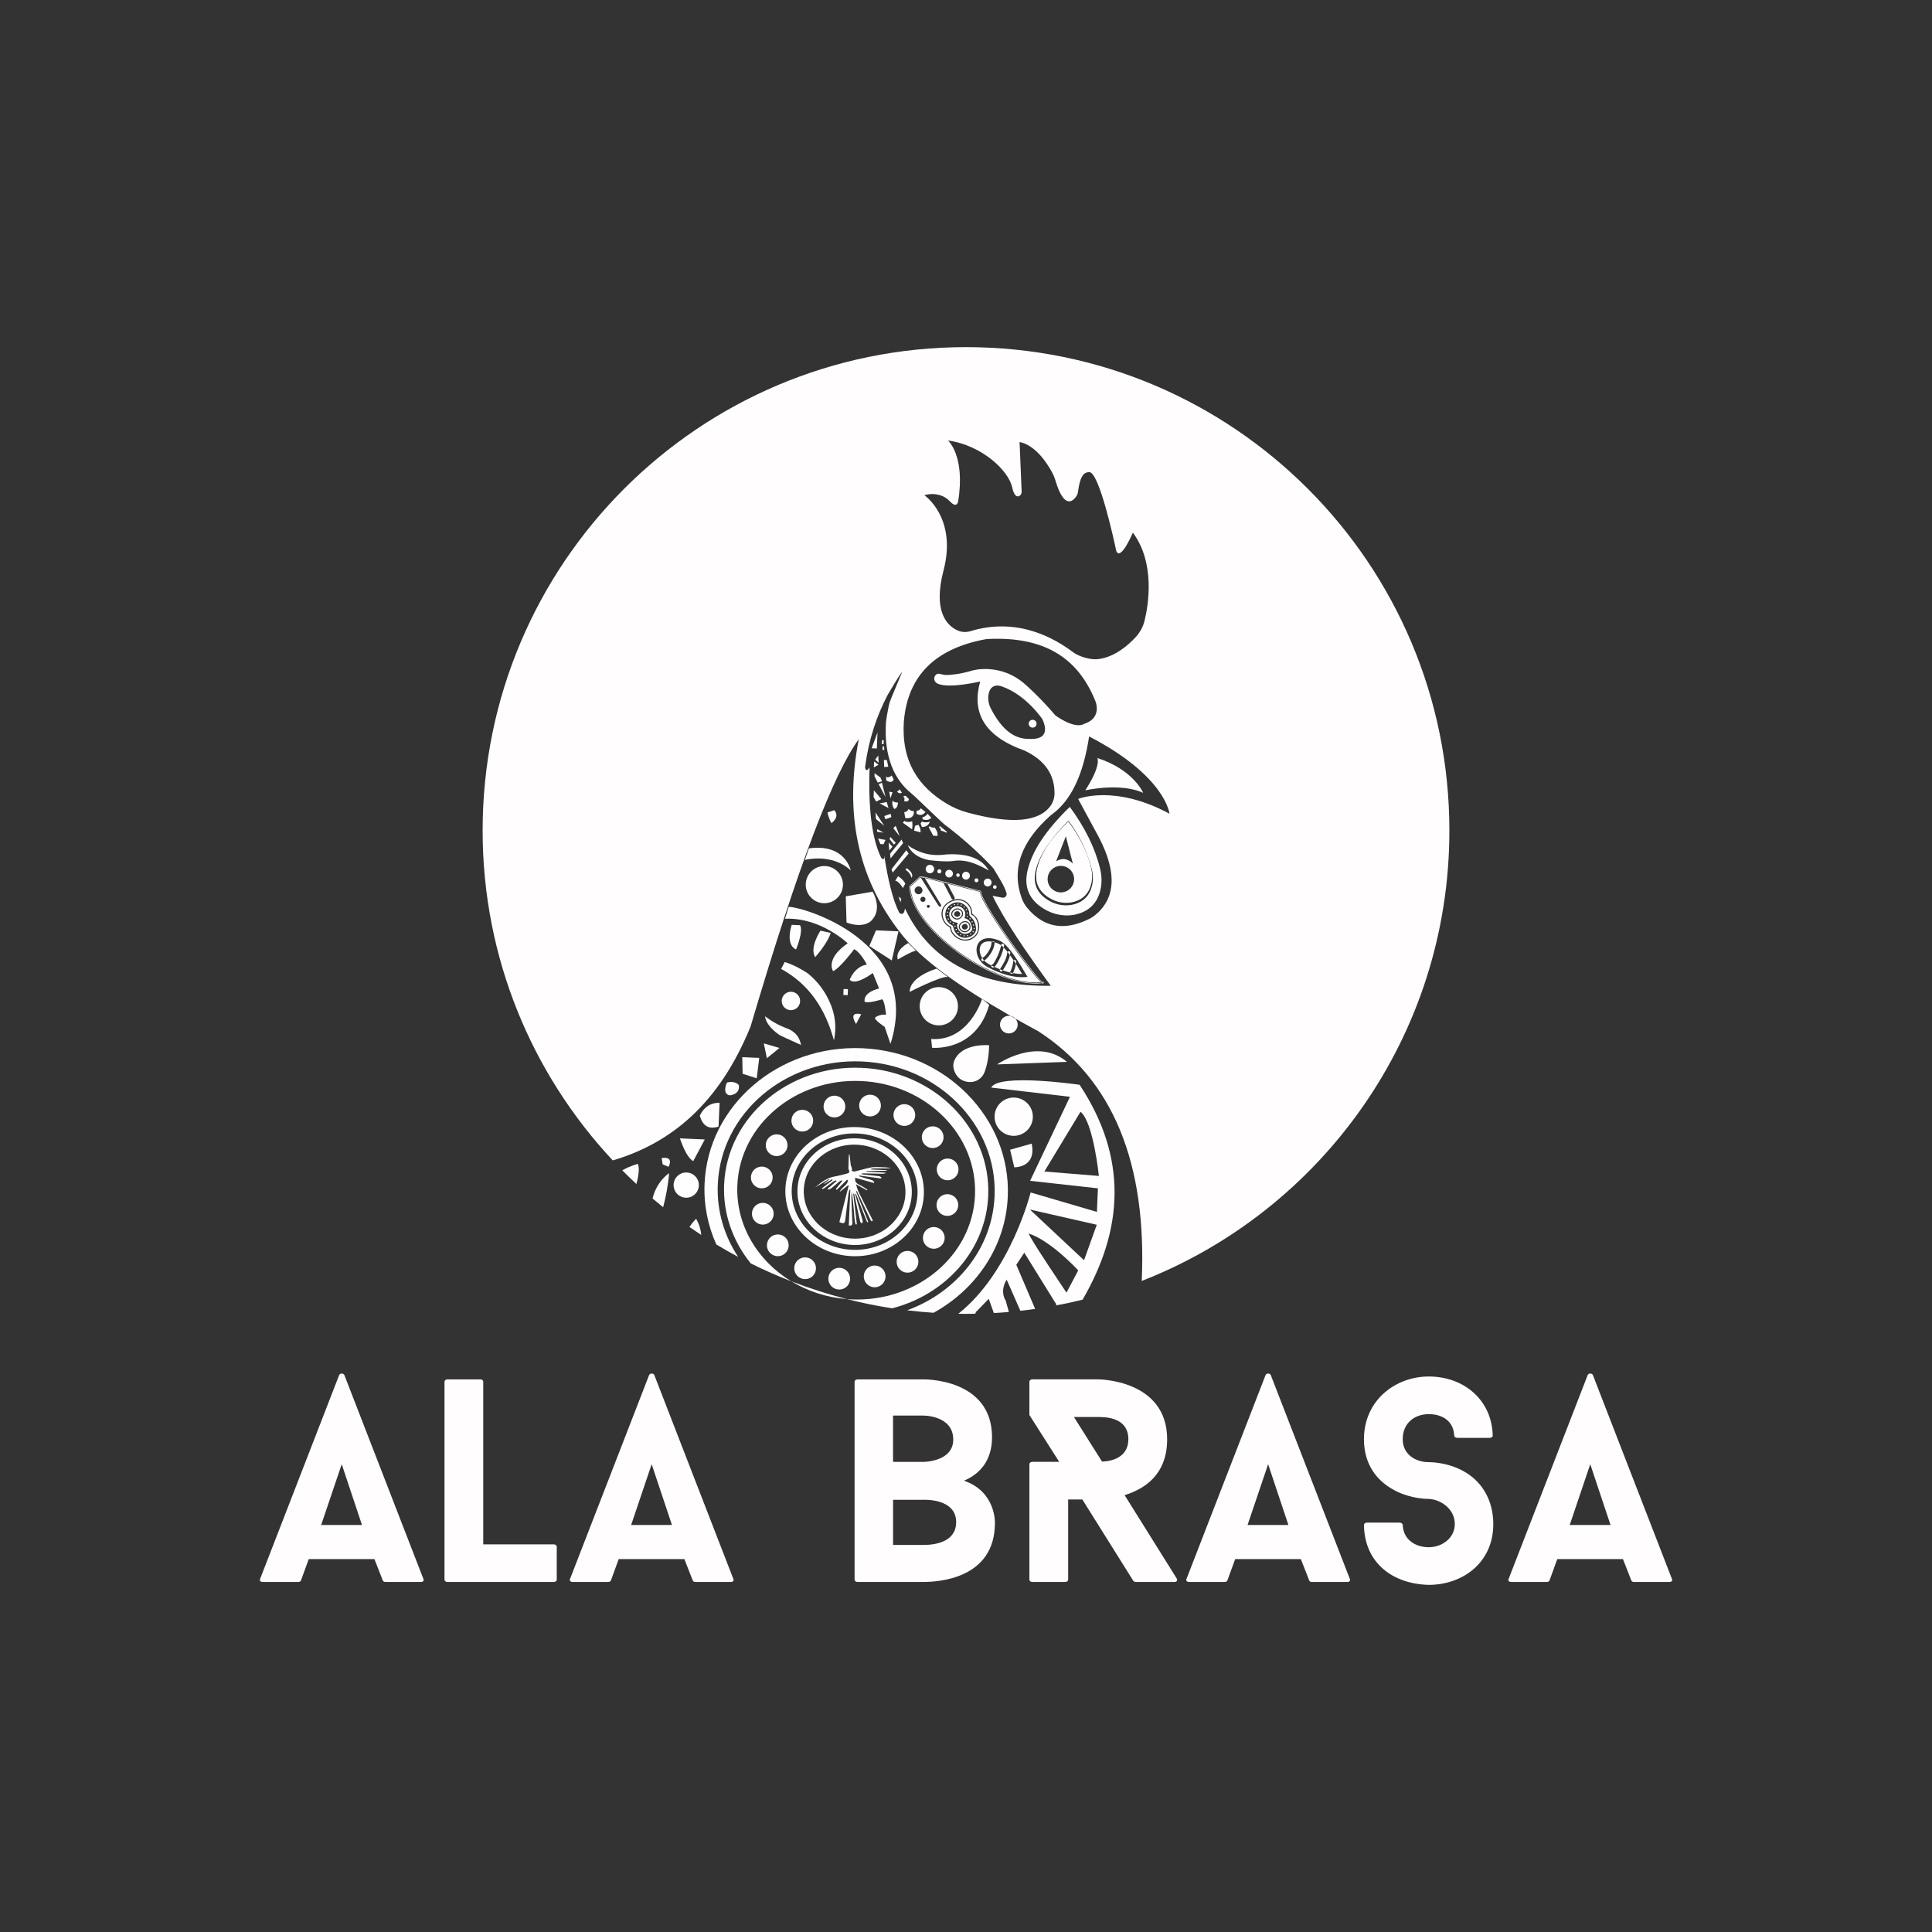 <svg xmlns="http://www.w3.org/2000/svg" xmlns:xlink="http://www.w3.org/1999/xlink" width="400" zoomAndPan="magnify" viewBox="0 0 300 300" height="400" preserveAspectRatio="xMidYMid meet" version="1.2"><rect x="0" y="0" width="300" height="300" fill="#333333" stroke="none"/><g id="0a7060b50a"><path style=" stroke:none;fill-rule:nonzero;fill:#fffdfd;fill-opacity:1;" d="M 58.141 242.098 L 47.941 242.098 L 46.73 245.426 C 46.684 245.559 46.504 245.648 46.324 245.648 L 40.797 245.648 C 40.438 245.648 40.258 245.426 40.395 245.156 L 52.664 213.52 C 52.797 213.203 53.336 213.203 53.473 213.52 L 65.738 245.156 C 65.875 245.426 65.695 245.648 65.379 245.648 L 59.809 245.648 C 59.672 245.648 59.492 245.559 59.445 245.426 Z M 49.875 236.797 L 56.207 236.797 L 53.062 227.359 L 49.871 236.797 Z M 49.875 236.797 "/><path style=" stroke:none;fill-rule:nonzero;fill:#fffdfd;fill-opacity:1;" d="M 86.004 239.809 C 86.273 239.809 86.453 239.988 86.453 240.168 L 86.453 245.289 C 86.453 245.469 86.273 245.648 86.004 245.648 L 69.465 245.648 C 69.199 245.648 69.02 245.469 69.02 245.289 L 69.02 214.551 C 69.02 214.371 69.199 214.191 69.465 214.191 L 74.637 214.191 C 74.859 214.191 75.039 214.371 75.039 214.551 L 75.039 239.809 Z M 86.004 239.809 "/><path style=" stroke:none;fill-rule:nonzero;fill:#fffdfd;fill-opacity:1;" d="M 106.27 242.098 L 96.07 242.098 L 94.859 245.426 C 94.812 245.559 94.633 245.648 94.453 245.648 L 88.926 245.648 C 88.566 245.648 88.387 245.426 88.523 245.156 L 100.793 213.52 C 100.926 213.203 101.465 213.203 101.602 213.52 L 113.867 245.156 C 114.004 245.426 113.824 245.648 113.508 245.648 L 107.938 245.648 C 107.801 245.648 107.621 245.559 107.574 245.426 Z M 98.004 236.797 L 104.34 236.797 L 101.191 227.359 Z M 98.004 236.797 "/><path style=" stroke:none;fill-rule:nonzero;fill:#fffdfd;fill-opacity:1;" d="M 149.684 229.922 C 154.672 231.625 154.492 236.48 154.492 236.48 C 154.492 245.246 145.508 245.648 143.395 245.648 L 133.148 245.648 C 132.879 245.648 132.699 245.469 132.699 245.289 L 132.699 214.551 C 132.699 214.371 132.879 214.191 133.148 214.191 L 143.395 214.191 C 143.395 214.191 154.043 213.965 154.043 223.18 C 154.043 226.863 152.066 228.93 149.684 229.918 Z M 138.672 227 L 143.391 227 C 143.391 227 148.02 227 148.02 223.539 C 148.02 219.766 143.391 219.812 143.391 219.812 L 138.672 219.812 L 138.672 227.004 Z M 148.473 236.348 C 148.473 232.617 143.395 232.887 143.395 232.887 L 138.676 232.887 L 138.676 239.898 L 143.395 239.898 C 145.371 239.898 148.473 239.359 148.473 236.348 Z M 148.473 236.348 "/><path style=" stroke:none;fill-rule:nonzero;fill:#fffdfd;fill-opacity:1;" d="M 176.379 245.648 C 176.246 245.648 176.02 245.559 175.977 245.469 L 168.066 232.84 L 165.863 232.84 L 165.863 245.289 C 165.863 245.469 165.684 245.648 165.414 245.648 L 160.293 245.648 C 160.023 245.648 159.844 245.469 159.844 245.289 L 159.844 227.359 C 159.844 227.18 160.023 226.996 160.293 226.996 L 164.473 226.996 C 162.945 224.617 161.375 222.102 159.844 219.719 L 159.844 214.551 C 159.844 214.367 160.023 214.188 160.293 214.188 L 170.539 214.188 C 170.539 214.188 181.234 214.188 181.234 223.492 C 181.234 229.02 177.684 231.219 174.629 232.164 L 182.719 245.105 C 182.898 245.375 182.719 245.648 182.402 245.648 Z M 171.121 226.953 C 172.828 226.91 175.211 226.188 175.211 223.492 C 175.211 220.035 171.57 220.035 170.539 220.035 L 166.762 220.035 Z M 171.121 226.953 "/><path style=" stroke:none;fill-rule:nonzero;fill:#fffdfd;fill-opacity:1;" d="M 201.996 242.098 L 191.797 242.098 L 190.582 245.426 C 190.539 245.559 190.359 245.648 190.18 245.648 L 184.652 245.648 C 184.293 245.648 184.109 245.426 184.246 245.156 L 196.516 213.52 C 196.652 213.203 197.188 213.203 197.324 213.52 L 209.594 245.156 C 209.73 245.426 209.551 245.648 209.234 245.648 L 203.66 245.648 C 203.523 245.648 203.344 245.559 203.301 245.426 Z M 193.727 236.797 L 200.062 236.797 L 196.914 227.359 L 193.723 236.797 Z M 193.727 236.797 "/><path style=" stroke:none;fill-rule:nonzero;fill:#fffdfd;fill-opacity:1;" d="M 211.793 236.797 C 211.793 236.617 211.973 236.434 212.242 236.434 L 217.363 236.434 C 217.59 236.434 217.812 236.617 217.812 236.797 C 217.902 239.086 219.793 240.254 221.859 240.254 C 223.926 240.254 225.902 238.816 225.902 236.66 C 225.902 234.277 223.699 232.84 221.859 232.75 C 221.59 232.75 219.387 232.75 217.051 231.672 C 213.68 230.098 211.793 227.266 211.793 223.492 C 211.793 217.426 216.688 213.742 221.859 213.742 C 227.383 213.742 231.699 217.473 231.789 222.957 C 231.789 223.09 231.609 223.27 231.34 223.27 L 226.262 223.27 C 226.039 223.27 225.812 223.09 225.812 222.957 C 225.723 220.664 223.973 219.586 221.859 219.586 C 219.746 219.586 217.812 220.891 217.812 223.492 C 217.812 225.832 219.793 227.043 221.859 227.043 C 222.082 227.043 224.328 227.043 226.621 228.121 C 230.039 229.695 231.879 232.887 231.879 236.66 C 231.879 242.727 227.027 246.098 221.859 246.098 C 216.285 245.961 211.883 242.727 211.793 236.797 Z M 211.793 236.797 "/><path style=" stroke:none;fill-rule:nonzero;fill:#fffdfd;fill-opacity:1;" d="M 252.012 242.098 L 241.812 242.098 L 240.602 245.426 C 240.555 245.559 240.375 245.648 240.195 245.648 L 234.668 245.648 C 234.309 245.648 234.129 245.426 234.266 245.156 L 246.535 213.52 C 246.668 213.203 247.207 213.203 247.344 213.52 L 259.609 245.156 C 259.746 245.426 259.566 245.648 259.25 245.648 L 253.68 245.648 C 253.543 245.648 253.363 245.559 253.316 245.426 Z M 243.746 236.797 L 250.082 236.797 L 246.934 227.359 Z M 243.746 236.797 "/><path style=" stroke:none;fill-rule:nonzero;fill:#fffdfd;fill-opacity:1;" d="M 130.953 154.5 L 130.992 153.57 L 131.668 153.598 L 131.629 154.527 Z M 130.953 154.5 "/><path style=" stroke:none;fill-rule:nonzero;fill:#fffdfd;fill-opacity:1;" d="M 132.934 159 L 133.727 157.492 C 131.562 156.98 132.934 159 132.934 159 Z M 132.934 159 "/><path style=" stroke:none;fill-rule:nonzero;fill:#fffdfd;fill-opacity:1;" d="M 128.996 144.867 L 127.402 144.512 C 127.402 144.512 125.648 147.137 126.578 148.625 C 126.578 148.625 128.488 146.52 128.992 144.867 Z M 128.996 144.867 "/><path style=" stroke:none;fill-rule:nonzero;fill:#fffdfd;fill-opacity:1;" d="M 122.461 140.82 L 121.895 142.664 C 127.398 142.41 131.629 146.477 131.629 146.477 C 128.062 148.93 129.367 150.805 129.367 150.805 C 130.48 150.289 132.637 147.391 132.637 147.391 C 133.629 147.867 134.605 149.777 134.605 149.777 C 132.648 150.094 131.945 152.137 131.945 152.137 C 132.805 153.156 135.531 151.086 135.531 151.086 L 136.504 153.492 C 133.852 154.168 134.262 155.551 134.262 155.551 C 134.875 155.867 136.977 155.168 136.977 155.168 C 137.398 155.43 137.582 157.574 137.582 157.574 C 136.59 157.438 135.891 158 135.891 158 C 135.684 158.359 137.363 159.438 137.363 159.438 L 138.277 162.09 C 143.355 146.039 124.348 140.738 122.465 140.82 Z M 122.461 140.82 "/><path style=" stroke:none;fill-rule:nonzero;fill:#fffdfd;fill-opacity:1;" d="M 125.543 151.23 C 125.457 151.156 125.363 151.09 125.266 151.031 C 124.094 150.285 122.953 149.715 121.848 149.383 L 121.289 150.453 C 125.648 152.82 128.176 156.688 129.496 161.555 C 129.914 159.535 129.734 157.5 128.762 155.441 C 128.023 153.828 126.961 152.414 125.543 151.234 Z M 125.543 151.23 "/><path style=" stroke:none;fill-rule:nonzero;fill:#fffdfd;fill-opacity:1;" d="M 146.754 132.699 C 144.387 133.004 142.539 132.352 140.938 131.246 C 141.488 132.398 142.52 133.223 144.27 133.562 C 144.309 133.57 144.352 133.574 144.391 133.578 C 145.73 133.723 146.793 133.781 147.547 133.742 C 147.707 133.734 147.867 133.711 148.031 133.688 C 149.977 133.383 151.75 134.156 153.543 135.184 C 152.492 133.352 150.352 132.496 147.055 132.668 C 146.953 132.672 146.852 132.684 146.754 132.699 Z M 146.754 132.699 "/><path style=" stroke:none;fill-rule:nonzero;fill:#fffdfd;fill-opacity:1;" d="M 124.223 143.664 L 122.938 143.609 C 122.938 143.609 121.875 146.652 123.609 147.434 C 123.609 147.434 124.797 144.605 124.223 143.664 Z M 124.223 143.664 "/><path style=" stroke:none;fill-rule:nonzero;fill:#fffdfd;fill-opacity:1;" d="M 147.184 151.703 L 145.453 150.406 C 145.453 150.406 141.234 151.621 141.262 154.02 C 141.262 154.02 146.145 151.512 147.184 151.703 Z M 147.184 151.703 "/><path style=" stroke:none;fill-rule:nonzero;fill:#fffdfd;fill-opacity:1;" d="M 141.031 146.441 C 141.031 146.441 138.949 147.488 139.41 148.992 C 139.41 148.992 141.688 147.629 142.234 147.637 Z M 141.031 146.441 "/><path style=" stroke:none;fill-rule:nonzero;fill:#fffdfd;fill-opacity:1;" d="M 148.164 164.746 C 148.016 165.121 147.988 165.531 148.078 165.926 C 148.258 166.668 148.797 167.848 150.414 168.012 C 151.48 168.121 152.477 167.504 152.867 166.508 C 153.211 165.625 153.551 164.273 153.59 162.305 C 153.59 162.305 149.301 161.891 148.164 164.746 Z M 148.164 164.746 "/><path style=" stroke:none;fill-rule:nonzero;fill:#fffdfd;fill-opacity:1;" d="M 154.465 138.016 C 154.621 138.023 154.75 137.902 154.758 137.746 C 154.766 137.59 154.645 137.461 154.488 137.453 C 154.332 137.445 154.203 137.566 154.195 137.723 C 154.188 137.879 154.309 138.008 154.465 138.016 Z M 154.465 138.016 "/><path style=" stroke:none;fill-rule:nonzero;fill:#fffdfd;fill-opacity:1;" d="M 154.828 165.281 L 165.672 164.887 C 161.055 160.957 154.828 165.281 154.828 165.281 Z M 154.828 165.281 "/><path style=" stroke:none;fill-rule:nonzero;fill:#fffdfd;fill-opacity:1;" d="M 124.242 155.492 C 124.277 154.703 123.664 154.035 122.875 154 C 122.086 153.965 121.422 154.578 121.383 155.367 C 121.352 156.156 121.961 156.82 122.75 156.859 C 123.539 156.891 124.207 156.281 124.242 155.492 Z M 124.242 155.492 "/><path style=" stroke:none;fill-rule:nonzero;fill:#fffdfd;fill-opacity:1;" d="M 144.594 161.336 L 144.727 162.695 C 144.727 162.695 151.516 163.406 153.605 156.035 L 152.492 155.117 C 152.492 155.117 150.461 161.75 144.594 161.336 Z M 144.594 161.336 "/><path style=" stroke:none;fill-rule:nonzero;fill:#fffdfd;fill-opacity:1;" d="M 148.75 156.379 C 148.82 154.738 147.547 153.352 145.906 153.281 C 144.266 153.207 142.879 154.48 142.809 156.121 C 142.738 157.762 144.012 159.148 145.652 159.219 C 147.293 159.293 148.68 158.02 148.75 156.379 Z M 148.75 156.379 "/><path style=" stroke:none;fill-rule:nonzero;fill:#fffdfd;fill-opacity:1;" d="M 152.754 137.012 C 152.738 137.352 153 137.637 153.336 137.648 C 153.676 137.664 153.961 137.402 153.973 137.062 C 153.988 136.727 153.727 136.441 153.391 136.43 C 153.051 136.414 152.766 136.676 152.754 137.012 Z M 152.754 137.012 "/><path style=" stroke:none;fill-rule:nonzero;fill:#fffdfd;fill-opacity:1;" d="M 159.738 112.352 C 159.723 112.691 159.984 112.977 160.32 112.988 C 160.66 113.004 160.945 112.742 160.957 112.406 C 160.973 112.066 160.711 111.781 160.375 111.77 C 160.035 111.754 159.75 112.016 159.738 112.352 Z M 159.738 112.352 "/><path style=" stroke:none;fill-rule:nonzero;fill:#fffdfd;fill-opacity:1;" d="M 138.41 126.875 L 138.305 126.371 L 137.309 126.715 L 137.477 127.219 Z M 138.41 126.875 "/><path style=" stroke:none;fill-rule:nonzero;fill:#fffdfd;fill-opacity:1;" d="M 136.59 124.754 L 137.965 125.473 L 137.691 124.543 Z M 136.59 124.754 "/><path style=" stroke:none;fill-rule:nonzero;fill:#fffdfd;fill-opacity:1;" d="M 141.641 127.527 C 141.641 127.527 141.023 127.809 140.43 127.477 L 140.184 127.754 L 141.629 128.781 C 141.629 128.781 141.746 128.168 141.641 127.527 Z M 141.641 127.527 "/><path style=" stroke:none;fill-rule:nonzero;fill:#fffdfd;fill-opacity:1;" d="M 140.398 124.379 C 140.398 124.379 141.031 124.688 141.145 124.09 L 140.605 123.555 L 140.262 123.656 L 140.465 123.98 Z M 140.398 124.379 "/><path style=" stroke:none;fill-rule:nonzero;fill:#fffdfd;fill-opacity:1;" d="M 140.055 123.086 L 139.684 122.562 C 139.684 122.562 139.523 122.844 139.281 122.922 C 139.281 122.922 139.621 123.355 140.055 123.086 Z M 140.055 123.086 "/><path style=" stroke:none;fill-rule:nonzero;fill:#fffdfd;fill-opacity:1;" d="M 138.281 123.965 L 138.578 123.023 L 138.074 122.934 Z M 138.281 123.965 "/><path style=" stroke:none;fill-rule:nonzero;fill:#fffdfd;fill-opacity:1;" d="M 137.574 120.578 L 137.625 121.207 C 138.66 121.773 138.762 121 138.762 121 L 138.465 120.426 C 137.836 120.941 137.574 120.578 137.574 120.578 Z M 137.574 120.578 "/><path style=" stroke:none;fill-rule:nonzero;fill:#fffdfd;fill-opacity:1;" d="M 151.32 136.68 C 151.312 136.848 151.445 136.992 151.609 136.996 C 151.781 137.004 151.922 136.875 151.93 136.707 C 151.938 136.539 151.805 136.395 151.637 136.391 C 151.469 136.383 151.328 136.512 151.32 136.68 Z M 151.32 136.68 "/><path style=" stroke:none;fill-rule:nonzero;fill:#fffdfd;fill-opacity:1;" d="M 139.09 128.238 L 138.707 128.59 L 139.715 129.859 Z M 139.09 128.238 "/><path style=" stroke:none;fill-rule:nonzero;fill:#fffdfd;fill-opacity:1;" d="M 139.441 124.617 C 138.746 124.645 138.617 124.301 138.617 124.301 C 138.391 125.125 138.875 125.605 138.875 125.605 C 139.398 125.551 139.441 124.617 139.441 124.617 Z M 139.441 124.617 "/><path style=" stroke:none;fill-rule:nonzero;fill:#fffdfd;fill-opacity:1;" d="M 139.09 130.875 L 138.277 129.973 L 138.133 130.289 L 138.805 131.152 Z M 139.09 130.875 "/><path style=" stroke:none;fill-rule:nonzero;fill:#fffdfd;fill-opacity:1;" d="M 137.297 119.105 L 137.93 119.055 L 137.715 118.027 L 137.25 118.008 Z M 137.297 119.105 "/><path style=" stroke:none;fill-rule:nonzero;fill:#fffdfd;fill-opacity:1;" d="M 146.781 135.633 C 146.77 135.961 147.023 136.234 147.352 136.25 C 147.68 136.266 147.957 136.012 147.973 135.684 C 147.984 135.352 147.73 135.078 147.402 135.062 C 147.074 135.051 146.797 135.301 146.781 135.633 Z M 146.781 135.633 "/><path style=" stroke:none;fill-rule:nonzero;fill:#fffdfd;fill-opacity:1;" d="M 143.738 134.914 C 143.723 135.277 144.008 135.586 144.367 135.602 C 144.734 135.617 145.039 135.332 145.055 134.973 C 145.07 134.605 144.789 134.301 144.426 134.285 C 144.062 134.27 143.754 134.551 143.738 134.914 Z M 143.738 134.914 "/><path style=" stroke:none;fill-rule:nonzero;fill:#fffdfd;fill-opacity:1;" d="M 144.387 127.59 C 144.387 127.59 143.773 127.809 143.234 127.598 C 143.066 127.531 142.957 127.883 142.957 127.883 L 143.152 128.414 C 143.152 128.414 144.09 128.512 144.383 127.594 Z M 144.387 127.59 "/><path style=" stroke:none;fill-rule:nonzero;fill:#fffdfd;fill-opacity:1;" d="M 140.406 126.109 L 140.57 127.023 C 140.57 127.023 141.977 127.344 141.91 125.957 C 141.91 125.957 141.402 125.957 141.078 125.605 C 141.078 125.605 140.941 126.074 140.406 126.109 Z M 140.406 126.109 "/><path style=" stroke:none;fill-rule:nonzero;fill:#fffdfd;fill-opacity:1;" d="M 149.391 135.949 C 149.375 136.289 149.637 136.574 149.973 136.586 C 150.312 136.602 150.594 136.34 150.609 136.004 C 150.625 135.664 150.363 135.379 150.023 135.367 C 149.688 135.352 149.402 135.613 149.391 135.949 Z M 149.391 135.949 "/><path style=" stroke:none;fill-rule:nonzero;fill:#fffdfd;fill-opacity:1;" d="M 148.48 135.883 C 148.477 136.035 148.594 136.164 148.746 136.168 C 148.895 136.176 149.023 136.059 149.027 135.906 C 149.035 135.754 148.918 135.629 148.766 135.621 C 148.617 135.617 148.488 135.734 148.48 135.883 Z M 148.48 135.883 "/><path style=" stroke:none;fill-rule:nonzero;fill:#fffdfd;fill-opacity:1;" d="M 143.703 126.09 L 142.98 125.504 C 142.805 125.895 142.328 125.898 142.328 125.898 L 142.312 126.332 C 143.148 126.926 143.703 126.09 143.703 126.09 Z M 143.703 126.09 "/><path style=" stroke:none;fill-rule:nonzero;fill:#fffdfd;fill-opacity:1;" d="M 146.094 128.977 C 146.094 128.977 146.754 129.141 146.91 129.309 L 147.051 129.18 L 145.988 128.297 L 145.797 128.398 C 145.797 128.398 146.148 128.656 146.094 128.977 Z M 146.094 128.977 "/><path style=" stroke:none;fill-rule:nonzero;fill:#fffdfd;fill-opacity:1;" d="M 142.922 128.734 L 142.637 128.07 L 142.082 128.23 L 141.945 128.988 L 142.949 129.25 Z M 142.922 128.734 "/><path style=" stroke:none;fill-rule:nonzero;fill:#fffdfd;fill-opacity:1;" d="M 143.246 127.203 C 143.246 127.203 144.074 127.594 144.617 126.973 L 144.023 126.367 C 144.023 126.367 143.652 126.891 143.262 126.867 Z M 143.246 127.203 "/><path style=" stroke:none;fill-rule:nonzero;fill:#fffdfd;fill-opacity:1;" d="M 144.359 128.273 L 144.219 128.461 L 144.91 129.77 L 145.57 129.797 C 145.715 129.199 145.125 128.5 145.125 128.5 C 144.504 128.57 144.355 128.273 144.355 128.273 Z M 144.359 128.273 "/><path style=" stroke:none;fill-rule:nonzero;fill:#fffdfd;fill-opacity:1;" d="M 131.445 143.238 C 131.445 143.238 133.719 144.238 135.223 143.047 C 135.301 142.984 135.352 142.895 135.422 142.824 C 135.777 142.457 136.871 141.035 135.508 138.457 L 131.332 139.18 L 131.445 143.234 Z M 131.445 143.238 "/><path style=" stroke:none;fill-rule:nonzero;fill:#fffdfd;fill-opacity:1;" d="M 121.957 184.574 C 121.719 190.098 126.344 194.801 132.27 195.055 C 138.199 195.312 143.215 191.027 143.453 185.504 C 143.691 179.977 139.062 175.277 133.137 175.02 C 127.211 174.766 122.195 179.051 121.957 184.574 Z M 133.094 176.008 C 138.48 176.238 142.684 180.48 142.469 185.461 C 142.254 190.441 137.699 194.301 132.316 194.07 C 126.93 193.836 122.727 189.598 122.941 184.617 C 123.156 179.637 127.715 175.777 133.094 176.008 Z M 133.094 176.008 "/><path style=" stroke:none;fill-rule:nonzero;fill:#fffdfd;fill-opacity:1;" d="M 132.348 193.312 C 137.242 193.523 141.383 189.984 141.578 185.422 C 141.777 180.859 137.957 176.977 133.062 176.766 C 128.172 176.555 124.031 180.094 123.832 184.656 C 123.637 189.219 127.457 193.102 132.348 193.312 Z M 133.02 177.75 C 137.367 177.938 140.766 181.359 140.594 185.379 C 140.422 189.398 136.738 192.52 132.391 192.328 C 128.043 192.141 124.645 188.719 124.816 184.699 C 124.992 180.68 128.672 177.559 133.02 177.75 Z M 133.02 177.75 "/><path style=" stroke:none;fill-rule:nonzero;fill:#fffdfd;fill-opacity:1;" d="M 128.684 183.094 C 128.703 183.121 128.723 183.152 128.738 183.18 C 128.484 183.375 128.23 183.57 127.973 183.766 C 127.988 183.785 128.004 183.805 128.02 183.824 C 128.414 183.59 128.809 183.352 129.203 183.117 C 129.23 183.156 129.262 183.203 129.285 183.246 C 128.734 183.668 128.184 184.094 127.633 184.52 C 127.66 184.559 127.688 184.598 127.711 184.637 C 127.832 184.578 127.965 184.535 128.07 184.457 C 128.535 184.121 128.988 183.77 129.449 183.438 C 129.559 183.359 129.703 183.328 129.832 183.273 C 129.855 183.312 129.879 183.352 129.902 183.391 C 129.438 183.797 128.973 184.203 128.504 184.605 L 128.578 184.73 C 128.75 184.66 128.945 184.621 129.086 184.512 C 129.512 184.18 129.918 183.809 130.34 183.465 C 130.445 183.379 130.578 183.328 130.699 183.266 C 130.73 183.301 130.754 183.336 130.785 183.375 C 130.449 183.797 130.121 184.219 129.785 184.641 C 129.832 184.684 129.875 184.723 129.922 184.766 C 130.461 184.238 130.996 183.715 131.535 183.188 C 131.582 183.234 131.633 183.277 131.68 183.32 C 131.535 184.109 130.648 184.367 130.375 185.082 C 130.82 184.734 131.27 184.383 131.715 184.035 C 131.738 184.051 131.766 184.07 131.789 184.086 C 131.301 185.977 130.816 187.871 130.332 189.758 C 131.004 190.066 131.188 189.984 131.254 189.406 C 131.41 188.07 131.578 186.738 131.754 185.406 C 131.781 185.184 131.852 184.961 131.906 184.742 L 132.035 184.762 L 131.797 190.301 C 132.203 190.348 132.375 190.246 132.355 189.859 C 132.293 188.559 132.25 187.254 132.207 185.953 C 132.199 185.652 132.23 185.348 132.246 185.043 C 132.395 185.898 132.449 186.754 132.555 187.605 C 132.656 188.445 132.629 189.309 132.848 190.133 C 132.918 190.121 132.988 190.113 133.055 190.105 C 132.867 188.52 132.684 186.934 132.496 185.348 C 132.539 185.344 132.578 185.344 132.617 185.34 C 132.648 185.465 132.676 185.594 132.703 185.723 C 132.988 187.047 133.27 188.375 133.57 189.691 C 133.594 189.809 133.75 189.891 133.844 189.988 C 133.887 189.859 133.992 189.711 133.965 189.602 C 133.77 188.844 133.543 188.094 133.328 187.34 C 133.145 186.695 132.961 186.051 132.781 185.406 C 132.82 185.395 132.859 185.379 132.898 185.363 C 133.48 186.844 134.066 188.32 134.652 189.801 C 134.707 189.777 134.766 189.754 134.82 189.73 C 134.188 188.148 133.555 186.559 132.922 184.977 C 132.957 184.961 132.992 184.941 133.027 184.926 C 133.133 185.133 133.238 185.336 133.336 185.543 C 133.941 186.816 134.539 188.09 135.145 189.363 C 135.293 189.676 135.297 189.672 135.539 189.543 C 135.473 189.398 135.406 189.254 135.336 189.113 C 134.656 187.758 133.965 186.406 133.301 185.043 C 133.141 184.715 133.062 184.34 132.918 183.883 C 133.566 184.246 134.09 184.543 134.617 184.836 C 134.641 184.801 134.664 184.766 134.684 184.727 C 134.336 184.508 134.004 184.254 133.637 184.078 C 132.922 183.742 132.723 183.508 132.793 182.883 C 133.762 183.152 134.723 183.422 135.684 183.691 C 135.715 183.648 135.738 183.602 135.77 183.559 C 135.652 183.457 135.555 183.309 135.414 183.254 C 135.156 183.152 134.879 183.105 134.609 183.027 C 134.203 182.91 133.797 182.781 133.391 182.652 C 133.398 182.613 133.406 182.574 133.414 182.535 C 134.547 182.688 135.68 182.844 136.809 182.996 C 136.828 182.938 136.852 182.879 136.871 182.82 C 136.754 182.758 136.637 182.656 136.512 182.641 C 135.734 182.543 134.949 182.465 134.172 182.383 C 134.023 182.367 133.879 182.336 133.73 182.312 C 133.84 182.211 133.938 182.195 134.035 182.199 C 135.035 182.219 136.035 182.242 137.031 182.258 C 137.184 182.258 137.336 182.211 137.492 182.184 C 137.48 182.148 137.473 182.117 137.465 182.078 L 134.574 181.957 C 134.574 181.922 134.574 181.887 134.574 181.852 C 135.617 181.832 136.656 181.812 137.699 181.793 C 137.699 181.762 137.699 181.73 137.695 181.703 L 135.277 181.598 C 135.277 181.555 135.27 181.516 135.27 181.477 C 136.301 181.328 137.359 181.535 138.391 181.344 C 137.777 181.277 137.168 181.238 136.559 181.23 C 136.109 181.223 135.652 181.199 135.215 181.289 C 134.367 181.461 133.543 181.719 132.699 181.914 C 132.559 181.945 132.387 181.836 132.23 181.793 C 132.422 181.438 132.117 181.148 132.09 180.82 C 132.055 180.312 131.977 179.812 131.91 179.238 C 131.836 179.324 131.809 179.344 131.805 179.359 C 131.781 180.055 131.758 180.75 131.738 181.445 C 131.738 181.496 131.762 181.551 131.785 181.594 C 131.973 181.996 131.91 182.137 131.492 182.238 C 130.883 182.387 130.281 182.57 129.668 182.668 C 128.418 182.875 127.477 183.613 126.551 184.395 C 127.262 183.965 127.973 183.531 128.684 183.102 Z M 128.684 183.094 "/><path style=" stroke:none;fill-rule:nonzero;fill:#fffdfd;fill-opacity:1;" d="M 129.496 173.512 C 130.43 173.555 131.219 172.832 131.258 171.898 C 131.297 170.965 130.574 170.18 129.641 170.137 C 128.707 170.098 127.922 170.82 127.883 171.754 C 127.844 172.688 128.562 173.473 129.496 173.512 Z M 129.496 173.512 "/><path style=" stroke:none;fill-rule:nonzero;fill:#fffdfd;fill-opacity:1;" d="M 135.027 173.359 C 135.961 173.398 136.746 172.68 136.785 171.746 C 136.828 170.812 136.105 170.023 135.172 169.984 C 134.238 169.945 133.449 170.668 133.41 171.602 C 133.371 172.535 134.094 173.32 135.027 173.359 Z M 135.027 173.359 "/><path style=" stroke:none;fill-rule:nonzero;fill:#fffdfd;fill-opacity:1;" d="M 120.137 188.539 C 120.176 187.605 119.453 186.82 118.52 186.781 C 117.586 186.738 116.801 187.461 116.762 188.395 C 116.719 189.328 117.441 190.117 118.375 190.156 C 119.309 190.195 120.094 189.473 120.137 188.539 Z M 120.137 188.539 "/><path style=" stroke:none;fill-rule:nonzero;fill:#fffdfd;fill-opacity:1;" d="M 124.508 175.707 C 125.441 175.746 126.23 175.023 126.27 174.09 C 126.309 173.156 125.586 172.371 124.652 172.332 C 123.719 172.293 122.934 173.012 122.895 173.945 C 122.852 174.879 123.574 175.668 124.508 175.707 Z M 124.508 175.707 "/><path style=" stroke:none;fill-rule:nonzero;fill:#fffdfd;fill-opacity:1;" d="M 118.219 184.523 C 119.152 184.562 119.938 183.844 119.977 182.91 C 120.02 181.977 119.297 181.188 118.363 181.148 C 117.43 181.109 116.641 181.832 116.602 182.766 C 116.562 183.699 117.285 184.484 118.219 184.523 Z M 118.219 184.523 "/><path style=" stroke:none;fill-rule:nonzero;fill:#fffdfd;fill-opacity:1;" d="M 140.355 174.832 C 141.289 174.871 142.074 174.148 142.117 173.215 C 142.156 172.281 141.434 171.496 140.5 171.457 C 139.566 171.414 138.781 172.137 138.738 173.07 C 138.699 174.004 139.422 174.793 140.355 174.832 Z M 140.355 174.832 "/><path style=" stroke:none;fill-rule:nonzero;fill:#fffdfd;fill-opacity:1;" d="M 120.852 191.684 C 119.918 191.641 119.133 192.363 119.09 193.297 C 119.051 194.23 119.773 195.02 120.707 195.059 C 121.641 195.098 122.426 194.375 122.465 193.441 C 122.508 192.508 121.785 191.723 120.852 191.684 Z M 120.852 191.684 "/><path style=" stroke:none;fill-rule:nonzero;fill:#fffdfd;fill-opacity:1;" d="M 120.523 179.516 C 121.457 179.555 122.246 178.832 122.285 177.898 C 122.324 176.965 121.602 176.18 120.668 176.141 C 119.734 176.102 118.949 176.82 118.91 177.754 C 118.867 178.688 119.59 179.477 120.523 179.516 Z M 120.523 179.516 "/><path style=" stroke:none;fill-rule:nonzero;fill:#fffdfd;fill-opacity:1;" d="M 135.891 196.512 C 134.957 196.473 134.168 197.191 134.129 198.125 C 134.09 199.059 134.812 199.848 135.746 199.887 C 136.68 199.926 137.465 199.203 137.504 198.27 C 137.543 197.336 136.82 196.551 135.891 196.512 Z M 135.891 196.512 "/><path style=" stroke:none;fill-rule:nonzero;fill:#fffdfd;fill-opacity:1;" d="M 103.898 182.164 C 103.898 182.164 101.961 183.406 101.332 186.102 C 101.875 186.559 102.422 187.012 102.973 187.457 C 103.371 185.93 103.75 184.078 103.898 182.164 Z M 103.898 182.164 "/><path style=" stroke:none;fill-rule:nonzero;fill:#fffdfd;fill-opacity:1;" d="M 108.098 189.262 C 108.098 189.262 107.602 189.68 107.062 190.527 C 107.668 190.949 108.277 191.359 108.895 191.766 C 108.816 190.949 108.586 190.094 108.098 189.262 Z M 108.098 189.262 "/><path style=" stroke:none;fill-rule:nonzero;fill:#fffdfd;fill-opacity:1;" d="M 155.281 159.043 C 155.246 159.801 155.836 160.441 156.594 160.473 C 157.352 160.508 157.992 159.918 158.023 159.16 C 158.043 158.773 157.895 158.418 157.648 158.156 C 157.414 158.023 157.188 157.895 156.957 157.762 C 156.875 157.746 156.797 157.734 156.711 157.73 C 155.953 157.695 155.312 158.285 155.281 159.043 Z M 155.281 159.043 "/><path style=" stroke:none;fill-rule:nonzero;fill:#fffdfd;fill-opacity:1;" d="M 147.18 185.43 C 146.246 185.391 145.461 186.109 145.422 187.043 C 145.379 187.977 146.102 188.766 147.035 188.805 C 147.969 188.844 148.754 188.121 148.797 187.188 C 148.836 186.254 148.113 185.469 147.18 185.43 Z M 147.18 185.43 "/><path style=" stroke:none;fill-rule:nonzero;fill:#fffdfd;fill-opacity:1;" d="M 145.461 181.512 C 145.422 182.445 146.141 183.234 147.074 183.273 C 148.008 183.312 148.797 182.59 148.836 181.656 C 148.875 180.723 148.152 179.938 147.219 179.898 C 146.285 179.859 145.5 180.578 145.461 181.512 Z M 145.461 181.512 "/><path style=" stroke:none;fill-rule:nonzero;fill:#fffdfd;fill-opacity:1;" d="M 144.754 178.27 C 145.688 178.312 146.477 177.59 146.516 176.656 C 146.555 175.723 145.832 174.934 144.898 174.895 C 143.965 174.855 143.18 175.578 143.141 176.512 C 143.102 177.445 143.82 178.23 144.754 178.27 Z M 144.754 178.27 "/><path style=" stroke:none;fill-rule:nonzero;fill:#fffdfd;fill-opacity:1;" d="M 145.07 190.531 C 144.137 190.492 143.352 191.215 143.312 192.148 C 143.27 193.078 143.992 193.867 144.926 193.906 C 145.859 193.945 146.648 193.223 146.688 192.293 C 146.727 191.359 146.004 190.57 145.07 190.531 Z M 145.07 190.531 "/><path style=" stroke:none;fill-rule:nonzero;fill:#fffdfd;fill-opacity:1;" d="M 140.988 194.242 C 140.055 194.203 139.27 194.926 139.23 195.859 C 139.188 196.793 139.91 197.578 140.844 197.617 C 141.777 197.656 142.562 196.934 142.605 196.004 C 142.645 195.07 141.922 194.281 140.988 194.242 Z M 140.988 194.242 "/><path style=" stroke:none;fill-rule:nonzero;fill:#fffdfd;fill-opacity:1;" d="M 136.43 121.754 L 137.516 123.781 L 136.949 121.551 Z M 136.43 121.754 "/><path style=" stroke:none;fill-rule:nonzero;fill:#fffdfd;fill-opacity:1;" d="M 125.09 195.246 C 124.156 195.207 123.367 195.93 123.328 196.863 C 123.289 197.797 124.012 198.582 124.945 198.621 C 125.879 198.664 126.664 197.941 126.703 197.008 C 126.746 196.074 126.023 195.285 125.09 195.246 Z M 125.09 195.246 "/><path style=" stroke:none;fill-rule:nonzero;fill:#fffdfd;fill-opacity:1;" d="M 102.734 179.828 L 102.898 180.797 L 103.812 181.191 C 103.812 181.191 104.766 179.496 102.734 179.828 Z M 102.734 179.828 "/><path style=" stroke:none;fill-rule:nonzero;fill:#fffdfd;fill-opacity:1;" d="M 125.117 137.238 C 125.051 138.832 126.285 140.18 127.879 140.25 C 129.473 140.316 130.816 139.082 130.887 137.488 C 130.957 135.895 129.719 134.551 128.129 134.48 C 126.535 134.41 125.188 135.648 125.121 137.238 Z M 125.117 137.238 "/><path style=" stroke:none;fill-rule:nonzero;fill:#fffdfd;fill-opacity:1;" d="M 132.102 135.156 C 132.102 135.156 131.27 130.941 125.605 131.738 L 124.98 133.531 C 124.98 133.531 129.148 132.41 132.102 135.156 Z M 132.102 135.156 "/><path style=" stroke:none;fill-rule:nonzero;fill:#fffdfd;fill-opacity:1;" d="M 107.648 180.297 L 109.438 176.934 L 105.582 176.766 C 105.582 176.766 106.516 179.734 107.648 180.297 Z M 107.648 180.297 "/><path style=" stroke:none;fill-rule:nonzero;fill:#fffdfd;fill-opacity:1;" d="M 129.547 125.801 L 128.488 126.16 C 128.488 126.16 128.656 127.051 129.105 127.809 C 129.105 127.809 130.496 126.891 129.547 125.801 Z M 129.547 125.801 "/><path style=" stroke:none;fill-rule:nonzero;fill:#fffdfd;fill-opacity:1;" d="M 108.664 173.23 C 109.133 174.941 110.156 175.395 111.578 174.934 L 111.738 171.238 C 110.258 171.234 109.281 171.965 108.664 173.23 Z M 108.664 173.23 "/><path style=" stroke:none;fill-rule:nonzero;fill:#fffdfd;fill-opacity:1;" d="M 115.312 166.73 L 117.5 167.438 L 117.895 164.27 L 115.262 164.156 Z M 115.312 166.73 "/><path style=" stroke:none;fill-rule:nonzero;fill:#fffdfd;fill-opacity:1;" d="M 119.082 164.32 L 121.027 162.73 L 118.605 162.016 Z M 119.082 164.32 "/><path style=" stroke:none;fill-rule:nonzero;fill:#fffdfd;fill-opacity:1;" d="M 112.871 168.105 C 112.871 168.105 112.055 169.84 113.301 170.086 C 113.301 170.086 114.977 169.996 114.719 168.477 C 114.719 168.477 114.109 167.742 112.871 168.105 Z M 112.871 168.105 "/><path style=" stroke:none;fill-rule:nonzero;fill:#fffdfd;fill-opacity:1;" d="M 106.641 182.062 C 105.559 182.016 104.645 182.855 104.598 183.934 C 104.551 185.02 105.391 185.93 106.473 185.98 C 107.555 186.027 108.465 185.188 108.516 184.105 C 108.562 183.023 107.723 182.109 106.641 182.062 Z M 106.641 182.062 "/><path style=" stroke:none;fill-rule:nonzero;fill:#fffdfd;fill-opacity:1;" d="M 98.82 183.855 C 99.008 183.168 99.414 181.48 99.039 180.73 C 99.039 180.73 97.906 181.004 96.625 181.723 C 97.344 182.449 98.074 183.16 98.82 183.855 Z M 98.82 183.855 "/><path style=" stroke:none;fill-rule:nonzero;fill:#fffdfd;fill-opacity:1;" d="M 134.988 146.895 L 138.473 149.137 L 139.512 144.617 L 136.023 144.465 Z M 134.988 146.895 "/><path style=" stroke:none;fill-rule:nonzero;fill:#fffdfd;fill-opacity:1;" d="M 114.496 184.02 C 114.902 174.668 123.508 167.422 133.684 167.863 C 143.855 168.301 151.805 176.266 151.398 185.613 C 150.996 194.961 142.391 202.207 132.215 201.77 C 131.977 201.758 131.742 201.738 131.508 201.723 C 133.812 202.309 136.156 202.785 138.543 203.152 C 146.844 201.012 153.086 194.117 153.449 185.703 C 153.902 175.223 145.074 166.301 133.766 165.812 C 122.461 165.32 112.895 173.449 112.441 183.93 C 112.246 188.504 113.816 192.777 116.586 196.188 C 118.629 197.203 120.727 198.133 122.875 198.965 C 117.609 195.77 114.227 190.199 114.496 184.02 Z M 114.496 184.02 "/><path style=" stroke:none;fill-rule:nonzero;fill:#fffdfd;fill-opacity:1;" d="M 130.391 196.863 C 129.457 196.824 128.668 197.547 128.629 198.48 C 128.59 199.414 129.312 200.199 130.246 200.238 C 131.18 200.281 131.965 199.559 132.004 198.625 C 132.043 197.691 131.32 196.906 130.391 196.863 Z M 130.391 196.863 "/><path style=" stroke:none;fill-rule:nonzero;fill:#fffdfd;fill-opacity:1;" d="M 111.461 183.887 C 111.938 172.863 121.961 164.312 133.812 164.824 C 145.66 165.336 154.91 174.719 154.438 185.742 C 154.086 193.883 148.52 200.676 140.855 203.461 C 142.215 203.625 143.586 203.754 144.965 203.848 C 151.586 200.188 156.152 193.562 156.488 185.832 C 157.012 173.68 146.879 163.332 133.898 162.77 C 120.918 162.211 109.93 171.641 109.406 183.797 C 109.262 187.137 109.926 190.34 111.23 193.242 C 112.344 193.914 113.477 194.555 114.621 195.172 C 112.457 191.891 111.277 188.004 111.457 183.883 Z M 111.461 183.887 "/><path style=" stroke:none;fill-rule:nonzero;fill:#fffdfd;fill-opacity:1;" d="M 157.281 176.371 C 158.922 176.441 160.309 175.168 160.379 173.527 C 160.449 171.891 159.176 170.504 157.535 170.43 C 155.895 170.359 154.508 171.633 154.438 173.273 C 154.367 174.914 155.641 176.301 157.281 176.371 Z M 157.281 176.371 "/><path style=" stroke:none;fill-rule:nonzero;fill:#fffdfd;fill-opacity:1;" d="M 151.43 204 C 151.555 203.617 151.715 203.551 151.715 203.551 L 153.531 201.68 L 154.324 203.891 C 155.105 203.848 155.883 203.789 156.656 203.719 L 156.172 201.984 C 155.168 200.332 156.316 198.707 156.316 198.707 L 158.445 203.543 C 159.215 203.457 159.977 203.359 160.738 203.25 L 157.812 196.395 L 159.051 194.516 L 164.043 202.578 L 163.938 202.719 C 165.34 202.457 166.73 202.152 168.105 201.812 C 174.43 190.922 175.168 179.828 167.641 168.445 C 167.641 168.445 155.043 166.613 153.918 168.879 L 166.145 170.309 L 159.953 183.359 L 170.484 184.523 L 170.328 188.184 L 160.035 185.164 C 160.035 185.164 156.961 197.539 148.809 204 C 149.203 204.008 149.602 204.016 150 204.016 C 150.477 204.016 150.953 204.008 151.43 203.996 Z M 162.168 181.914 L 167.781 172.633 C 169.773 174.207 170.633 182.602 170.633 182.602 L 162.172 181.914 Z M 170.305 190.18 L 168.328 195.688 L 159.922 187.816 Z M 167.426 197.262 L 165.605 200.719 C 165.605 200.719 159.621 191.859 159.762 191.562 C 159.762 191.562 162.625 192.227 167.426 197.262 Z M 167.426 197.262 "/><path style=" stroke:none;fill-rule:nonzero;fill:#fffdfd;fill-opacity:1;" d="M 122.445 159.789 C 122.414 159.777 122.383 159.762 122.352 159.75 C 120.785 159.18 119.734 158.504 118.785 157.809 C 118.93 158.77 119.641 159.73 120.992 160.688 C 121.07 160.746 121.156 160.793 121.246 160.832 L 124.383 162.266 C 124.203 161.242 123.688 160.363 122.449 159.785 Z M 122.445 159.789 "/><path style=" stroke:none;fill-rule:nonzero;fill:#fffdfd;fill-opacity:1;" d="M 156.848 178.531 L 157.5 181.262 C 157.5 181.262 160.977 181.348 160.203 177.582 L 156.844 178.531 Z M 156.848 178.531 "/><path style=" stroke:none;fill-rule:nonzero;fill:#fffdfd;fill-opacity:1;" d="M 145.543 135.285 C 145.535 135.461 145.672 135.609 145.848 135.621 C 146.027 135.625 146.176 135.492 146.184 135.312 C 146.191 135.137 146.055 134.988 145.879 134.977 C 145.699 134.973 145.551 135.105 145.543 135.285 Z M 145.543 135.285 "/><path style=" stroke:none;fill-rule:nonzero;fill:#fffdfd;fill-opacity:1;" d="M 150.121 141.844 C 150.148 141.875 150.215 141.867 150.262 141.875 C 150.27 141.828 150.301 141.766 150.281 141.73 C 150.266 141.699 150.191 141.691 150.113 141.664 C 150.113 141.75 150.094 141.816 150.121 141.844 Z M 150.121 141.844 "/><path style=" stroke:none;fill-rule:nonzero;fill:#fffdfd;fill-opacity:1;" d="M 150.16 145.188 C 150.156 145.234 150.129 145.297 150.152 145.332 C 150.172 145.363 150.238 145.363 150.316 145.391 C 150.32 145.309 150.344 145.234 150.316 145.215 C 150.281 145.188 150.215 145.191 150.164 145.188 Z M 150.16 145.188 "/><path style=" stroke:none;fill-rule:nonzero;fill:#fffdfd;fill-opacity:1;" d="M 149.637 145.234 C 149.605 145.262 149.609 145.328 149.602 145.379 C 149.648 145.387 149.707 145.422 149.746 145.402 C 149.777 145.383 149.785 145.316 149.816 145.234 C 149.73 145.234 149.668 145.215 149.637 145.238 Z M 149.637 145.234 "/><path style=" stroke:none;fill-rule:nonzero;fill:#fffdfd;fill-opacity:1;" d="M 151.035 144.734 C 151.062 144.766 151.129 144.762 151.18 144.77 C 151.188 144.719 151.219 144.656 151.199 144.621 C 151.184 144.59 151.113 144.582 151.035 144.551 C 151.035 144.641 151.012 144.703 151.035 144.734 Z M 151.035 144.734 "/><path style=" stroke:none;fill-rule:nonzero;fill:#fffdfd;fill-opacity:1;" d="M 151.242 143.754 C 151.242 143.668 151.262 143.598 151.238 143.57 C 151.211 143.543 151.141 143.551 151.09 143.539 C 151.086 143.59 151.055 143.652 151.074 143.688 C 151.09 143.719 151.16 143.723 151.242 143.75 Z M 151.242 143.754 "/><path style=" stroke:none;fill-rule:nonzero;fill:#fffdfd;fill-opacity:1;" d="M 151.18 144.219 C 151.195 144.25 151.262 144.262 151.336 144.293 C 151.348 144.207 151.375 144.141 151.352 144.117 C 151.316 144.086 151.25 144.086 151.199 144.074 C 151.188 144.121 151.156 144.184 151.176 144.219 Z M 151.18 144.219 "/><path style=" stroke:none;fill-rule:nonzero;fill:#fffdfd;fill-opacity:1;" d="M 151.035 143.078 C 151.016 143.047 150.945 143.043 150.898 143.027 C 150.883 143.078 150.848 143.137 150.863 143.184 C 150.871 143.211 150.945 143.223 151.02 143.254 C 151.027 143.172 151.055 143.109 151.035 143.078 Z M 151.035 143.078 "/><path style=" stroke:none;fill-rule:nonzero;fill:#fffdfd;fill-opacity:1;" d="M 150.68 142.766 C 150.711 142.75 150.738 142.668 150.723 142.633 C 150.711 142.594 150.641 142.582 150.57 142.543 C 150.555 142.625 150.527 142.688 150.547 142.723 C 150.566 142.754 150.648 142.781 150.68 142.766 Z M 150.68 142.766 "/><path style=" stroke:none;fill-rule:nonzero;fill:#fffdfd;fill-opacity:1;" d="M 149.094 145.191 C 149.117 145.223 149.184 145.223 149.23 145.234 C 149.242 145.188 149.277 145.129 149.262 145.094 C 149.246 145.062 149.18 145.051 149.102 145.02 C 149.094 145.102 149.07 145.164 149.094 145.195 Z M 149.094 145.191 "/><path style=" stroke:none;fill-rule:nonzero;fill:#fffdfd;fill-opacity:1;" d="M 155.848 147.129 C 155.871 147.035 155.898 146.941 155.918 146.848 C 155.945 146.723 155.895 146.594 155.766 146.555 C 155.656 146.52 155.496 146.578 155.473 146.703 C 155.465 146.73 155.461 146.762 155.453 146.785 C 155.594 146.891 155.727 147.004 155.848 147.129 Z M 155.848 147.129 "/><path style=" stroke:none;fill-rule:nonzero;fill:#fffdfd;fill-opacity:1;" d="M 152.531 148.773 C 152.934 148.543 153.227 148.145 153.473 147.762 C 153.738 147.344 153.941 146.879 153.973 146.379 C 153.977 146.309 154.008 146.258 154.047 146.223 C 153.914 146.199 153.781 146.184 153.66 146.176 C 153.156 146.152 152.746 146.281 152.477 146.555 C 152.094 146.938 152.023 147.578 152.277 148.27 C 152.344 148.445 152.43 148.613 152.535 148.773 Z M 152.531 148.773 "/><path style=" stroke:none;fill-rule:nonzero;fill:#fffdfd;fill-opacity:1;" d="M 163.07 130.703 C 161.988 132.203 161.359 133.551 161.055 134.793 C 160.535 136.879 161.238 138.387 162.922 139.426 C 164.102 140.156 165.527 140.398 166.855 140.008 C 168.238 139.602 169.09 138.676 169.441 137.262 C 169.645 136.426 169.621 135.555 169.426 134.719 C 169.277 134.098 169.094 133.48 168.871 132.871 C 168.18 131.059 167.172 129.289 165.891 127.551 C 164.73 128.676 163.805 129.723 163.066 130.703 Z M 164.641 138.57 C 163.508 138.52 162.625 137.559 162.676 136.426 C 162.723 135.289 163.684 134.41 164.82 134.457 C 165.957 134.508 166.836 135.465 166.785 136.602 C 166.738 137.738 165.777 138.617 164.641 138.57 Z M 163.992 133.738 L 165.504 129.859 L 166.594 134.105 C 165.793 133.293 164.922 133.18 163.992 133.738 Z M 163.992 133.738 "/><path style=" stroke:none;fill-rule:nonzero;fill:#fffdfd;fill-opacity:1;" d="M 147.184 142.609 C 147.176 142.656 147.148 142.719 147.168 142.754 C 147.184 142.785 147.254 142.789 147.336 142.816 C 147.336 142.734 147.352 142.668 147.328 142.641 C 147.301 142.609 147.234 142.621 147.188 142.609 Z M 147.184 142.609 "/><path style=" stroke:none;fill-rule:nonzero;fill:#fffdfd;fill-opacity:1;" d="M 153.863 148.012 C 153.59 148.441 153.262 148.875 152.82 149.145 C 153.043 149.383 153.312 149.59 153.617 149.75 C 153.723 149.809 153.828 149.859 153.938 149.914 C 153.953 149.867 153.988 149.832 154.047 149.805 C 154.277 149.699 154.406 149.398 154.523 149.191 C 154.668 148.945 154.801 148.688 154.922 148.422 C 155.152 147.895 155.332 147.348 155.457 146.785 C 155.234 146.625 154.996 146.496 154.746 146.406 C 154.637 146.367 154.535 146.336 154.43 146.309 C 154.441 146.332 154.445 146.363 154.441 146.398 C 154.402 146.98 154.18 147.523 153.867 148.012 Z M 153.863 148.012 "/><path style=" stroke:none;fill-rule:nonzero;fill:#fffdfd;fill-opacity:1;" d="M 148.426 144.238 C 148.395 144.27 148.398 144.336 148.383 144.391 C 148.434 144.398 148.492 144.43 148.527 144.414 C 148.559 144.395 148.566 144.328 148.594 144.254 C 148.52 144.246 148.445 144.219 148.426 144.238 Z M 148.426 144.238 "/><path style=" stroke:none;fill-rule:nonzero;fill:#fffdfd;fill-opacity:1;" d="M 148.719 144.703 C 148.688 144.73 148.691 144.797 148.68 144.844 C 148.727 144.852 148.785 144.887 148.82 144.867 C 148.855 144.852 148.863 144.785 148.902 144.703 C 148.812 144.699 148.75 144.68 148.719 144.703 Z M 148.719 144.703 "/><path style=" stroke:none;fill-rule:nonzero;fill:#fffdfd;fill-opacity:1;" d="M 148.223 143.738 C 148.191 143.766 148.199 143.832 148.188 143.883 C 148.234 143.895 148.297 143.926 148.332 143.91 C 148.363 143.895 148.371 143.824 148.406 143.742 C 148.316 143.738 148.254 143.719 148.223 143.742 Z M 148.223 143.738 "/><path style=" stroke:none;fill-rule:nonzero;fill:#fffdfd;fill-opacity:1;" d="M 147.949 143.336 C 147.941 143.383 147.91 143.441 147.926 143.477 C 147.941 143.512 148.008 143.52 148.082 143.551 C 148.094 143.473 148.121 143.398 148.102 143.379 C 148.07 143.344 148 143.348 147.949 143.336 Z M 147.949 143.336 "/><path style=" stroke:none;fill-rule:nonzero;fill:#fffdfd;fill-opacity:1;" d="M 147.457 143.199 C 147.473 143.234 147.539 143.246 147.609 143.281 C 147.625 143.203 147.656 143.133 147.637 143.109 C 147.605 143.074 147.539 143.07 147.488 143.055 C 147.473 143.105 147.441 143.16 147.457 143.199 Z M 147.457 143.199 "/><path style=" stroke:none;fill-rule:nonzero;fill:#fffdfd;fill-opacity:1;" d="M 150.652 144.93 C 150.645 145.012 150.617 145.086 150.641 145.105 C 150.672 145.137 150.738 145.133 150.793 145.145 C 150.801 145.094 150.828 145.035 150.812 145 C 150.793 144.965 150.727 144.961 150.652 144.93 Z M 150.652 144.93 "/><path style=" stroke:none;fill-rule:nonzero;fill:#fffdfd;fill-opacity:1;" d="M 147.23 142.094 C 147.141 142.09 147.074 142.062 147.047 142.086 C 147.016 142.109 147.016 142.18 147.004 142.227 C 147.051 142.238 147.109 142.273 147.148 142.258 C 147.18 142.242 147.191 142.176 147.23 142.094 Z M 147.23 142.094 "/><path style=" stroke:none;fill-rule:nonzero;fill:#fffdfd;fill-opacity:1;" d="M 146.52 141.137 C 146.102 142.117 146.57 143.375 147.543 143.828 C 147.625 143.867 147.711 143.883 147.707 144.016 C 147.703 144.414 147.863 144.754 148.129 145.043 C 148.938 145.93 149.98 146.156 150.949 145.602 C 151.566 145.215 151.902 144.676 151.887 143.934 C 151.879 143.555 151.797 143.191 151.637 142.852 C 151.48 142.527 151.281 142.23 150.934 142.082 C 150.816 142.031 150.785 141.973 150.789 141.848 C 150.809 141.277 150.602 140.793 150.203 140.383 C 149.035 139.184 147.008 139.977 146.516 141.137 Z M 148.25 140.164 C 149.445 139.848 150.578 140.965 150.512 141.98 C 150.504 142.121 150.555 142.203 150.66 142.297 C 151.219 142.773 151.492 143.406 151.559 144.121 C 151.617 144.707 151.215 145.227 150.586 145.477 C 149.633 145.848 148.785 145.527 148.238 144.605 C 148.152 144.344 148.066 144.078 147.973 143.82 C 147.953 143.77 147.906 143.719 147.859 143.695 C 147.125 143.352 146.703 142.602 146.797 141.785 C 146.891 140.961 147.453 140.375 148.25 140.168 Z M 148.25 140.164 "/><path style=" stroke:none;fill-rule:nonzero;fill:#fffdfd;fill-opacity:1;" d="M 152.344 138.348 L 143.555 136.152 L 142.828 136.117 L 141.188 137.609 L 141.188 137.648 C 141.293 140.312 143.434 143.582 147.074 146.617 C 151.375 150.203 156.598 152.547 160.426 152.715 C 160.914 152.734 161.379 152.719 161.816 152.668 C 161.816 152.668 161.816 152.668 161.82 152.668 C 161.852 152.688 161.934 152.742 162.008 152.699 C 162.035 152.68 162.07 152.641 162.062 152.555 L 162.055 152.469 L 161.969 152.48 C 161.93 152.488 161.895 152.492 161.855 152.496 C 161.328 152.09 159.211 149.426 156.812 146.02 C 153.977 141.988 152.262 139.074 152.336 138.414 L 152.344 138.344 Z M 161.836 152.586 C 161.883 152.578 161.93 152.574 161.98 152.566 C 161.988 152.656 161.938 152.656 161.836 152.586 C 154.68 153.465 141.527 144.391 141.27 137.648 L 142.855 136.203 L 143.535 136.23 L 147.051 137.109 C 147.051 137.109 152.254 138.41 152.254 138.41 C 152.078 139.957 160.617 151.707 161.836 152.582 Z M 161.836 152.586 "/><path style=" stroke:none;fill-rule:nonzero;fill:#fffdfd;fill-opacity:1;" d="M 150.121 142.383 C 150.141 142.414 150.223 142.434 150.258 142.414 C 150.285 142.398 150.309 142.316 150.293 142.281 C 150.277 142.25 150.211 142.238 150.133 142.203 C 150.125 142.289 150.102 142.352 150.121 142.383 Z M 150.121 142.383 "/><path style=" stroke:none;fill-rule:nonzero;fill:#fffdfd;fill-opacity:1;" d="M 146.477 137.051 L 147.102 137.207 L 147.051 137.109 L 146.469 137.035 Z M 146.477 137.051 "/><path style=" stroke:none;fill-rule:nonzero;fill:#fffdfd;fill-opacity:1;" d="M 137.027 116.441 L 137.316 116.453 L 137.277 115.906 L 137.051 115.895 Z M 137.027 116.441 "/><path style=" stroke:none;fill-rule:nonzero;fill:#fffdfd;fill-opacity:1;" d="M 142.988 136.293 L 143.523 136.312 L 143.594 136.332 L 143.535 136.23 L 142.973 136.27 Z M 142.988 136.293 "/><path style=" stroke:none;fill-rule:nonzero;fill:#fffdfd;fill-opacity:1;" d="M 147.398 141.219 C 147.406 141.172 147.438 141.109 147.422 141.074 C 147.406 141.043 147.336 141.035 147.254 141 C 147.254 141.09 147.23 141.156 147.254 141.184 C 147.281 141.215 147.348 141.207 147.398 141.219 Z M 147.398 141.219 "/><path style=" stroke:none;fill-rule:nonzero;fill:#fffdfd;fill-opacity:1;" d="M 148.184 139.621 C 148.062 139.746 147.852 139.695 147.77 139.543 L 146.477 137.051 L 143.594 136.332 L 146.125 140.504 C 146.184 140.602 146.156 140.73 146.055 140.777 C 145.961 140.82 145.82 140.785 145.637 140.484 L 142.984 136.293 L 142.883 136.285 L 141.352 137.684 C 141.473 140.293 143.59 143.504 147.18 146.496 C 151.926 150.457 157.801 152.895 161.637 152.527 C 160.793 151.742 158.418 148.605 156.508 145.875 C 155.195 144.004 152.199 139.602 152.168 138.477 L 147.098 137.207 L 148.184 139.266 C 148.281 139.441 148.25 139.555 148.184 139.621 Z M 142.023 138.223 C 142.039 137.883 142.32 137.625 142.656 137.637 C 142.996 137.652 143.254 137.938 143.242 138.273 C 143.227 138.609 142.941 138.871 142.605 138.859 C 142.27 138.844 142.008 138.559 142.023 138.223 Z M 143.293 140.055 C 143.07 140.043 142.898 139.855 142.91 139.637 C 142.918 139.414 143.105 139.242 143.328 139.25 C 143.551 139.262 143.719 139.449 143.711 139.668 C 143.703 139.891 143.512 140.062 143.293 140.055 Z M 144.137 140.969 C 144.008 140.965 143.91 140.855 143.914 140.727 C 143.922 140.598 144.027 140.496 144.156 140.504 C 144.285 140.508 144.387 140.617 144.379 140.746 C 144.375 140.875 144.266 140.977 144.137 140.969 Z M 154.91 145.945 C 155.391 146.117 155.84 146.41 156.203 146.785 C 157.27 147.895 158.348 149.637 159.352 151.355 L 159.555 151.699 L 159.156 151.723 C 158.91 151.738 158.656 151.742 158.402 151.73 C 156.906 151.668 155.223 151.148 153.391 150.188 C 152.645 149.801 152.086 149.18 151.812 148.441 C 151.492 147.562 151.605 146.73 152.125 146.207 C 152.469 145.859 153.293 145.363 154.91 145.945 Z M 149.543 139.762 C 150.371 140.066 150.941 140.871 150.957 141.75 C 150.957 141.855 150.992 141.906 151.078 141.973 C 151.262 142.109 151.445 142.258 151.578 142.434 C 152.211 143.277 152.211 144.543 151.594 145.266 C 150.797 146.207 149.484 146.328 148.441 145.551 C 147.949 145.184 147.602 144.723 147.539 144.09 C 147.535 144.035 147.457 143.977 147.402 143.945 C 146.48 143.449 145.992 142.312 146.281 141.32 C 146.43 140.809 146.797 140.352 147.406 139.984 C 148.02 139.652 148.754 139.465 149.547 139.762 Z M 149.543 139.762 "/><path style=" stroke:none;fill-rule:nonzero;fill:#fffdfd;fill-opacity:1;" d="M 147.219 141.75 C 147.219 141.664 147.234 141.598 147.207 141.574 C 147.184 141.543 147.117 141.555 147.066 141.547 C 147.059 141.594 147.031 141.656 147.051 141.691 C 147.07 141.723 147.137 141.723 147.223 141.754 Z M 147.219 141.75 "/><path style=" stroke:none;fill-rule:nonzero;fill:#fffdfd;fill-opacity:1;" d="M 148.328 140.426 C 148.246 140.414 148.18 140.383 148.148 140.406 C 148.113 140.426 148.09 140.508 148.105 140.539 C 148.121 140.57 148.203 140.594 148.238 140.582 C 148.273 140.57 148.285 140.5 148.324 140.426 Z M 148.328 140.426 "/><path style=" stroke:none;fill-rule:nonzero;fill:#fffdfd;fill-opacity:1;" d="M 147.551 142.637 C 147.781 143.121 148.238 143.215 148.715 143.297 C 148.516 143.742 148.645 144.109 148.906 144.473 C 149.391 145.145 150.039 145.141 150.621 144.766 C 150.914 144.574 151.012 144.301 150.93 143.957 C 150.891 143.797 150.836 143.637 150.777 143.48 C 150.598 143.012 150.305 142.668 149.762 142.578 C 150.09 141.82 149.797 141.082 149.074 140.785 C 148.465 140.539 147.703 140.902 147.469 141.555 C 147.332 141.926 147.383 142.285 147.551 142.637 Z M 150.559 143.426 C 150.836 143.875 150.719 144.359 150.273 144.633 C 149.836 144.898 149.273 144.754 148.992 144.297 C 148.758 143.914 148.906 143.445 149.355 143.176 C 149.809 142.902 150.301 143.004 150.559 143.422 Z M 148.168 141.199 C 148.637 140.914 149.18 141.051 149.457 141.523 C 149.68 141.898 149.5 142.398 149.043 142.672 C 148.633 142.922 148.074 142.762 147.805 142.309 C 147.578 141.93 147.73 141.465 148.168 141.199 Z M 148.168 141.199 "/><path style=" stroke:none;fill-rule:nonzero;fill:#fffdfd;fill-opacity:1;" d="M 149.387 140.473 C 149.305 140.457 149.238 140.426 149.211 140.445 C 149.18 140.465 149.152 140.551 149.168 140.578 C 149.184 140.609 149.266 140.641 149.301 140.625 C 149.336 140.613 149.348 140.547 149.387 140.473 Z M 149.387 140.473 "/><path style=" stroke:none;fill-rule:nonzero;fill:#fffdfd;fill-opacity:1;" d="M 149.836 140.777 C 149.754 140.762 149.688 140.73 149.656 140.754 C 149.625 140.773 149.602 140.852 149.617 140.891 C 149.633 140.922 149.715 140.945 149.75 140.93 C 149.785 140.918 149.801 140.852 149.84 140.777 Z M 149.836 140.777 "/><path style=" stroke:none;fill-rule:nonzero;fill:#fffdfd;fill-opacity:1;" d="M 148.859 140.34 C 148.781 140.328 148.719 140.301 148.688 140.32 C 148.652 140.34 148.648 140.406 148.629 140.453 C 148.68 140.473 148.734 140.508 148.781 140.496 C 148.812 140.492 148.824 140.414 148.859 140.344 Z M 148.859 140.34 "/><path style=" stroke:none;fill-rule:nonzero;fill:#fffdfd;fill-opacity:1;" d="M 147.781 140.852 C 147.785 140.77 147.809 140.703 147.785 140.676 C 147.762 140.645 147.68 140.625 147.648 140.645 C 147.617 140.664 147.598 140.746 147.617 140.781 C 147.633 140.816 147.703 140.824 147.781 140.855 Z M 147.781 140.852 "/><path style=" stroke:none;fill-rule:nonzero;fill:#fffdfd;fill-opacity:1;" d="M 148.977 142.531 C 149.348 142.293 149.492 141.879 149.305 141.582 C 149.062 141.203 148.629 141.105 148.25 141.344 C 147.887 141.57 147.766 141.938 147.953 142.242 C 148.176 142.602 148.648 142.734 148.977 142.527 Z M 148.406 141.551 C 148.637 141.414 148.895 141.48 149.027 141.711 C 149.172 141.953 149.117 142.148 148.859 142.301 C 148.633 142.434 148.328 142.352 148.199 142.117 C 148.09 141.926 148.176 141.684 148.402 141.551 Z M 148.406 141.551 "/><path style=" stroke:none;fill-rule:nonzero;fill:#fffdfd;fill-opacity:1;" d="M 149.133 144.207 C 149.359 144.582 149.828 144.711 150.184 144.5 C 150.551 144.277 150.652 143.867 150.422 143.504 C 150.219 143.176 149.797 143.09 149.438 143.309 C 149.074 143.527 148.945 143.906 149.129 144.207 Z M 149.574 143.535 C 149.809 143.395 150.07 143.449 150.207 143.676 C 150.355 143.914 150.305 144.109 150.055 144.27 C 149.832 144.414 149.539 144.34 149.395 144.105 C 149.277 143.91 149.352 143.676 149.578 143.535 Z M 149.574 143.535 "/><path style=" stroke:none;fill-rule:nonzero;fill:#fffdfd;fill-opacity:1;" d="M 150.172 141.199 C 150.09 141.188 150.027 141.156 149.996 141.18 C 149.965 141.199 149.957 141.266 149.941 141.312 C 149.992 141.332 150.047 141.367 150.094 141.355 C 150.121 141.348 150.137 141.273 150.168 141.199 Z M 150.172 141.199 "/><path style=" stroke:none;fill-rule:nonzero;fill:#fffdfd;fill-opacity:1;" d="M 140.73 132.023 L 138.43 134.98 L 138.617 135.488 L 141.094 132.539 Z M 140.73 132.023 "/><path style=" stroke:none;fill-rule:nonzero;fill:#fffdfd;fill-opacity:1;" d="M 139.832 140.109 L 139.953 139.551 L 139.523 139.227 Z M 139.832 140.109 "/><path style=" stroke:none;fill-rule:nonzero;fill:#fffdfd;fill-opacity:1;" d="M 139.996 130.367 L 138.219 132.559 L 138.277 133.301 L 140.23 130.926 Z M 139.996 130.367 "/><path style=" stroke:none;fill-rule:nonzero;fill:#fffdfd;fill-opacity:1;" d="M 137.98 130.828 L 138.09 132.07 L 138.582 131.473 Z M 137.98 130.828 "/><path style=" stroke:none;fill-rule:nonzero;fill:#fffdfd;fill-opacity:1;" d="M 140.801 134.797 L 140.598 135.074 C 140.598 135.074 141.262 135.348 141.543 136.293 C 141.543 136.293 142.094 135.77 140.801 134.797 Z M 140.801 134.797 "/><path style=" stroke:none;fill-rule:nonzero;fill:#fffdfd;fill-opacity:1;" d="M 225.059 128.961 C 225.059 87.508 191.453 53.902 150 53.902 C 108.547 53.902 74.941 87.508 74.941 128.961 C 74.941 148.766 82.617 166.777 95.148 180.188 C 104.215 177.516 111.703 171.352 116.562 159.355 C 124.055 133.961 129.477 120.07 133.352 114.785 C 131.16 126.031 133.02 136.125 139.797 144.82 C 142.934 148.961 149.152 153.312 156.957 157.766 C 157.227 157.828 157.465 157.965 157.648 158.16 C 158.809 158.812 159.996 159.469 161.215 160.125 C 172.891 167.672 178.102 180.723 177.289 198.902 C 205.25 187.984 225.059 160.785 225.059 128.961 Z M 143.539 76.898 C 144.484 76.617 145.316 76.703 145.945 76.887 C 146.543 77.062 147.082 77.398 147.508 77.855 C 148.637 79.062 148.789 77.812 148.789 77.812 C 149.914 70.754 147.203 68.398 147.203 68.398 C 152.594 69.168 156.605 73.141 157.156 75.625 C 157.477 77.078 157.934 77.184 158.258 77.023 C 158.512 76.895 158.656 76.621 158.641 76.34 L 158.32 68.637 C 160.871 69.137 162.719 72.125 163.422 73.449 C 163.605 73.793 163.75 74.152 163.863 74.527 C 165.266 79.309 166.691 77.746 167.172 77 C 167.277 76.836 167.348 76.648 167.375 76.449 C 167.707 73.945 168.246 73.348 169.125 73.305 C 170.691 73.227 173.074 84.32 173.32 85.488 C 173.336 85.562 173.363 85.637 173.402 85.703 C 174.148 86.898 175.91 82.703 175.91 82.703 C 179.426 87.449 178.312 93.98 177.73 96.379 C 177.73 96.387 177.727 96.395 177.723 96.398 C 177.492 97.344 177.012 98.203 176.355 98.922 C 175.309 100.066 173.121 102.074 170.457 102.355 C 169.277 102.48 167.535 101.957 166.586 101.246 C 163.926 99.246 158.109 95.734 150.691 98.008 C 150.02 98.215 149.285 98.172 148.648 97.875 C 147.07 97.141 144.836 94.965 146.512 88.574 C 148.656 80.383 143.539 76.898 143.539 76.898 Z M 140.359 111.934 C 141 104.707 145.457 100.621 153.195 99.234 C 162.863 98.703 167.703 102.766 170.172 109.074 C 170.926 111.777 168.391 112.375 168.391 112.375 C 166.867 113.336 163.879 111.086 163.879 111.086 C 161.367 108.145 159.32 106.383 159.32 106.383 C 155.422 102.809 150.988 104.117 150.988 104.117 C 149.148 104.672 147.773 104.797 147.027 104.812 C 146.703 104.816 146.383 104.762 146.074 104.668 C 145.59 104.52 145.32 104.707 145.18 104.957 C 144.922 105.398 145.125 105.945 145.59 106.156 C 147.398 106.973 152.199 105.82 152.199 105.82 C 150.875 110.551 152.703 114.27 159.07 116.543 C 162.336 118.074 163.746 120.344 163.746 123.176 C 163.746 123.863 163.543 124.543 163.145 125.105 C 161.359 127.609 157.141 128.043 150.223 126.168 C 149.082 125.859 147.992 125.391 146.98 124.781 C 142.66 122.172 139.922 118.309 140.352 111.938 Z M 159.859 114.738 C 157.738 114.777 155.707 113.625 153.859 110.02 C 153.508 109.336 153.367 108.562 153.504 107.809 C 153.848 105.891 155.523 106.574 155.523 106.574 C 159.32 107.863 161.859 111.672 161.859 111.672 C 162.922 113.996 161.848 114.836 159.859 114.738 Z M 140.516 141.066 C 140.434 141.828 140.164 142.109 139.648 141.758 C 138.648 139.797 137.895 136.691 137.301 132.844 C 137.355 133.391 137.223 133.551 136.863 133.254 C 135.449 130.441 134.801 125.828 135.027 119.168 C 134.641 119.715 134.473 119.652 134.379 119.379 C 134.336 119.246 134.328 119.102 134.348 118.961 C 134.918 114.719 136.164 111.105 137.84 107.895 C 137.84 107.895 139.633 104.809 140.086 104.328 L 138.375 108.453 C 138.199 108.875 138.062 109.312 137.973 109.762 C 137.801 110.57 137.594 111.848 137.574 112.109 C 137.223 117.535 138.898 121.082 141.477 123.164 C 141.648 123.301 141.914 123.543 142.078 123.695 C 144.164 125.66 146.41 127.867 146.852 128.176 C 146.965 128.254 147.078 128.332 147.188 128.414 C 151.621 131.848 154.512 135.066 154.305 134.926 C 155.121 136.27 156.02 137.664 156.293 138.699 C 156.395 139.094 156.055 139.465 155.656 139.391 L 154.125 139.102 C 155.992 142.93 159.301 147.797 163.164 153.07 C 152.508 153.207 144.602 149.688 140.523 141.07 Z M 167.414 124.062 L 170.672 130.086 C 173.5 135.57 173.219 139.578 169.957 142.176 C 169.746 142.344 169.512 142.492 169.27 142.617 C 165.406 144.59 162.141 144.121 159.535 141.008 C 159.152 140.555 158.852 140.035 158.652 139.477 C 157.02 134.949 158.578 130.691 163.07 126.68 C 163.207 126.559 163.352 126.449 163.496 126.34 C 166.332 124.219 168.227 120.262 169.117 114.355 C 181.035 120.531 181.594 126.348 181.594 126.348 C 173.004 121.73 167.41 124.059 167.41 124.059 Z M 167.414 124.062 "/><path style=" stroke:none;fill-rule:nonzero;fill:#fffdfd;fill-opacity:1;" d="M 139.445 136.055 L 139.008 136.777 C 139.504 136.715 140.199 137.891 140.199 137.891 L 140.582 137.215 C 140.211 136.488 139.441 136.055 139.441 136.055 Z M 139.445 136.055 "/><path style=" stroke:none;fill-rule:nonzero;fill:#fffdfd;fill-opacity:1;" d="M 154.051 146.223 C 154.172 146.246 154.301 146.27 154.43 146.309 C 154.379 146.152 154.168 146.121 154.051 146.223 Z M 154.051 146.223 "/><path style=" stroke:none;fill-rule:nonzero;fill:#fffdfd;fill-opacity:1;" d="M 136.703 131.062 L 137.199 131.086 L 137.5 130.422 L 136.352 130.211 Z M 136.703 131.062 "/><path style=" stroke:none;fill-rule:nonzero;fill:#fffdfd;fill-opacity:1;" d="M 135.727 118.234 L 135.688 119.164 L 136.414 118.746 Z M 135.727 118.234 "/><path style=" stroke:none;fill-rule:nonzero;fill:#fffdfd;fill-opacity:1;" d="M 135.789 120.535 L 136.293 121.523 L 136.961 121.312 L 136.715 120.738 L 135.809 120.07 Z M 135.789 120.535 "/><path style=" stroke:none;fill-rule:nonzero;fill:#fffdfd;fill-opacity:1;" d="M 136.426 118.441 L 136.379 117.312 L 135.898 117.949 Z M 136.426 118.441 "/><path style=" stroke:none;fill-rule:nonzero;fill:#fffdfd;fill-opacity:1;" d="M 136.93 115.543 L 136.957 114.934 L 137.23 114.945 L 137.203 115.555 Z M 136.93 115.543 "/><path style=" stroke:none;fill-rule:nonzero;fill:#fffdfd;fill-opacity:1;" d="M 136.207 128.742 L 136.188 129.156 L 137.195 129.297 Z M 136.207 128.742 "/><path style=" stroke:none;fill-rule:nonzero;fill:#fffdfd;fill-opacity:1;" d="M 135.949 126.156 L 136.004 127.156 L 137.32 128.258 Z M 135.949 126.156 "/><path style=" stroke:none;fill-rule:nonzero;fill:#fffdfd;fill-opacity:1;" d="M 136.844 124.07 L 135.695 122.719 L 135.648 123.762 L 136.055 124.473 Z M 136.844 124.07 "/><path style=" stroke:none;fill-rule:nonzero;fill:#fffdfd;fill-opacity:1;" d="M 136.262 113.73 L 135.348 116.191 L 136.152 116.223 Z M 136.262 113.73 "/><path style=" stroke:none;fill-rule:nonzero;fill:#fffdfd;fill-opacity:1;" d="M 156.879 147.941 C 156.902 147.684 156.562 147.637 156.445 147.816 C 156.57 147.973 156.699 148.137 156.82 148.305 C 156.848 148.184 156.863 148.062 156.879 147.941 Z M 156.879 147.941 "/><path style=" stroke:none;fill-rule:nonzero;fill:#fffdfd;fill-opacity:1;" d="M 170.391 117.703 C 170.391 117.703 171.074 118.766 168.523 122.723 C 168.523 122.723 173.953 121.48 177.512 123.113 C 177.512 123.113 176.012 119.523 170.391 117.703 Z M 170.391 117.703 "/><path style=" stroke:none;fill-rule:nonzero;fill:#fffdfd;fill-opacity:1;" d="M 157.801 149.309 C 157.812 149.184 157.699 149.07 157.578 149.062 C 157.508 149.062 157.449 149.09 157.406 149.133 C 157.52 149.309 157.637 149.48 157.75 149.664 C 157.77 149.543 157.789 149.426 157.801 149.309 Z M 157.801 149.309 "/><path style=" stroke:none;fill-rule:nonzero;fill:#fffdfd;fill-opacity:1;" d="M 158.719 151.246 C 158.398 150.707 158.074 150.172 157.75 149.664 C 157.664 150.164 157.508 150.641 157.285 151.102 C 157.781 151.195 158.262 151.242 158.719 151.246 Z M 158.719 151.246 "/><path style=" stroke:none;fill-rule:nonzero;fill:#fffdfd;fill-opacity:1;" d="M 156.859 151.012 C 156.855 150.961 156.867 150.91 156.891 150.863 C 157.129 150.371 157.277 149.832 157.332 149.289 C 157.34 149.23 157.363 149.176 157.406 149.137 C 157.211 148.848 157.02 148.57 156.82 148.309 C 156.648 149.168 156.184 149.938 155.707 150.676 C 156.102 150.812 156.488 150.926 156.859 151.016 Z M 156.859 151.012 "/><path style=" stroke:none;fill-rule:nonzero;fill:#fffdfd;fill-opacity:1;" d="M 156.961 151.184 C 157.055 151.246 157.227 151.23 157.281 151.117 C 157.281 151.109 157.285 151.109 157.285 151.105 C 157.148 151.078 157.004 151.047 156.859 151.012 C 156.863 151.078 156.895 151.141 156.957 151.184 Z M 156.961 151.184 "/><path style=" stroke:none;fill-rule:nonzero;fill:#fffdfd;fill-opacity:1;" d="M 159.594 135.008 C 158.898 137.766 159.848 139.754 162.105 141.133 C 163.691 142.098 165.605 142.422 167.387 141.906 C 169.242 141.367 170.383 140.148 170.852 138.277 C 171.125 137.172 171.094 136.02 170.828 134.914 C 170.031 131.609 168.414 128.41 166.117 125.293 C 162.168 129.125 160.281 132.266 159.598 135.004 Z M 169.535 134.992 C 169.742 135.844 169.766 136.738 169.555 137.59 C 169.191 139.035 168.309 139.98 166.875 140.395 C 165.496 140.793 164.016 140.547 162.789 139.801 C 161.043 138.734 160.309 137.195 160.848 135.062 C 161.176 133.746 161.863 132.312 163.066 130.703 C 163.797 129.688 164.73 128.605 165.918 127.434 C 167.203 129.207 168.203 131.016 168.871 132.867 C 169.141 133.57 169.363 134.277 169.535 134.992 Z M 169.535 134.992 "/><path style=" stroke:none;fill-rule:nonzero;fill:#fffdfd;fill-opacity:1;" d="M 154.852 149.555 C 154.727 149.762 154.594 149.992 154.398 150.137 C 154.691 150.273 154.977 150.398 155.262 150.508 C 155.262 150.504 155.266 150.5 155.266 150.496 C 155.777 149.711 156.316 148.879 156.41 147.922 C 156.414 147.879 156.43 147.848 156.445 147.816 C 156.246 147.566 156.047 147.336 155.848 147.129 C 155.719 147.664 155.539 148.184 155.312 148.684 C 155.172 148.98 155.023 149.273 154.852 149.555 Z M 154.852 149.555 "/><path style=" stroke:none;fill-rule:nonzero;fill:#fffdfd;fill-opacity:1;" d="M 152.492 148.797 C 152.227 148.938 152.445 149.352 152.711 149.211 C 152.75 149.191 152.785 149.168 152.82 149.148 C 152.715 149.031 152.617 148.906 152.531 148.777 C 152.52 148.781 152.504 148.793 152.492 148.801 Z M 152.492 148.797 "/><path style=" stroke:none;fill-rule:nonzero;fill:#fffdfd;fill-opacity:1;" d="M 154.266 150.219 C 154.312 150.195 154.355 150.168 154.398 150.137 C 154.246 150.066 154.09 149.992 153.934 149.914 C 153.867 150.078 154.051 150.316 154.266 150.219 Z M 154.266 150.219 "/><path style=" stroke:none;fill-rule:nonzero;fill:#fffdfd;fill-opacity:1;" d="M 155.656 150.75 C 155.676 150.723 155.691 150.699 155.707 150.672 C 155.559 150.621 155.41 150.566 155.262 150.508 C 155.109 150.754 155.496 151 155.656 150.75 Z M 155.656 150.75 "/><path style=" stroke:none;fill-rule:nonzero;fill:#fffdfd;fill-opacity:1;" d="M 131.508 201.719 C 128.559 200.973 125.68 200.051 122.879 198.961 C 125.391 200.488 128.332 201.473 131.508 201.719 Z M 131.508 201.719 "/></g></svg>